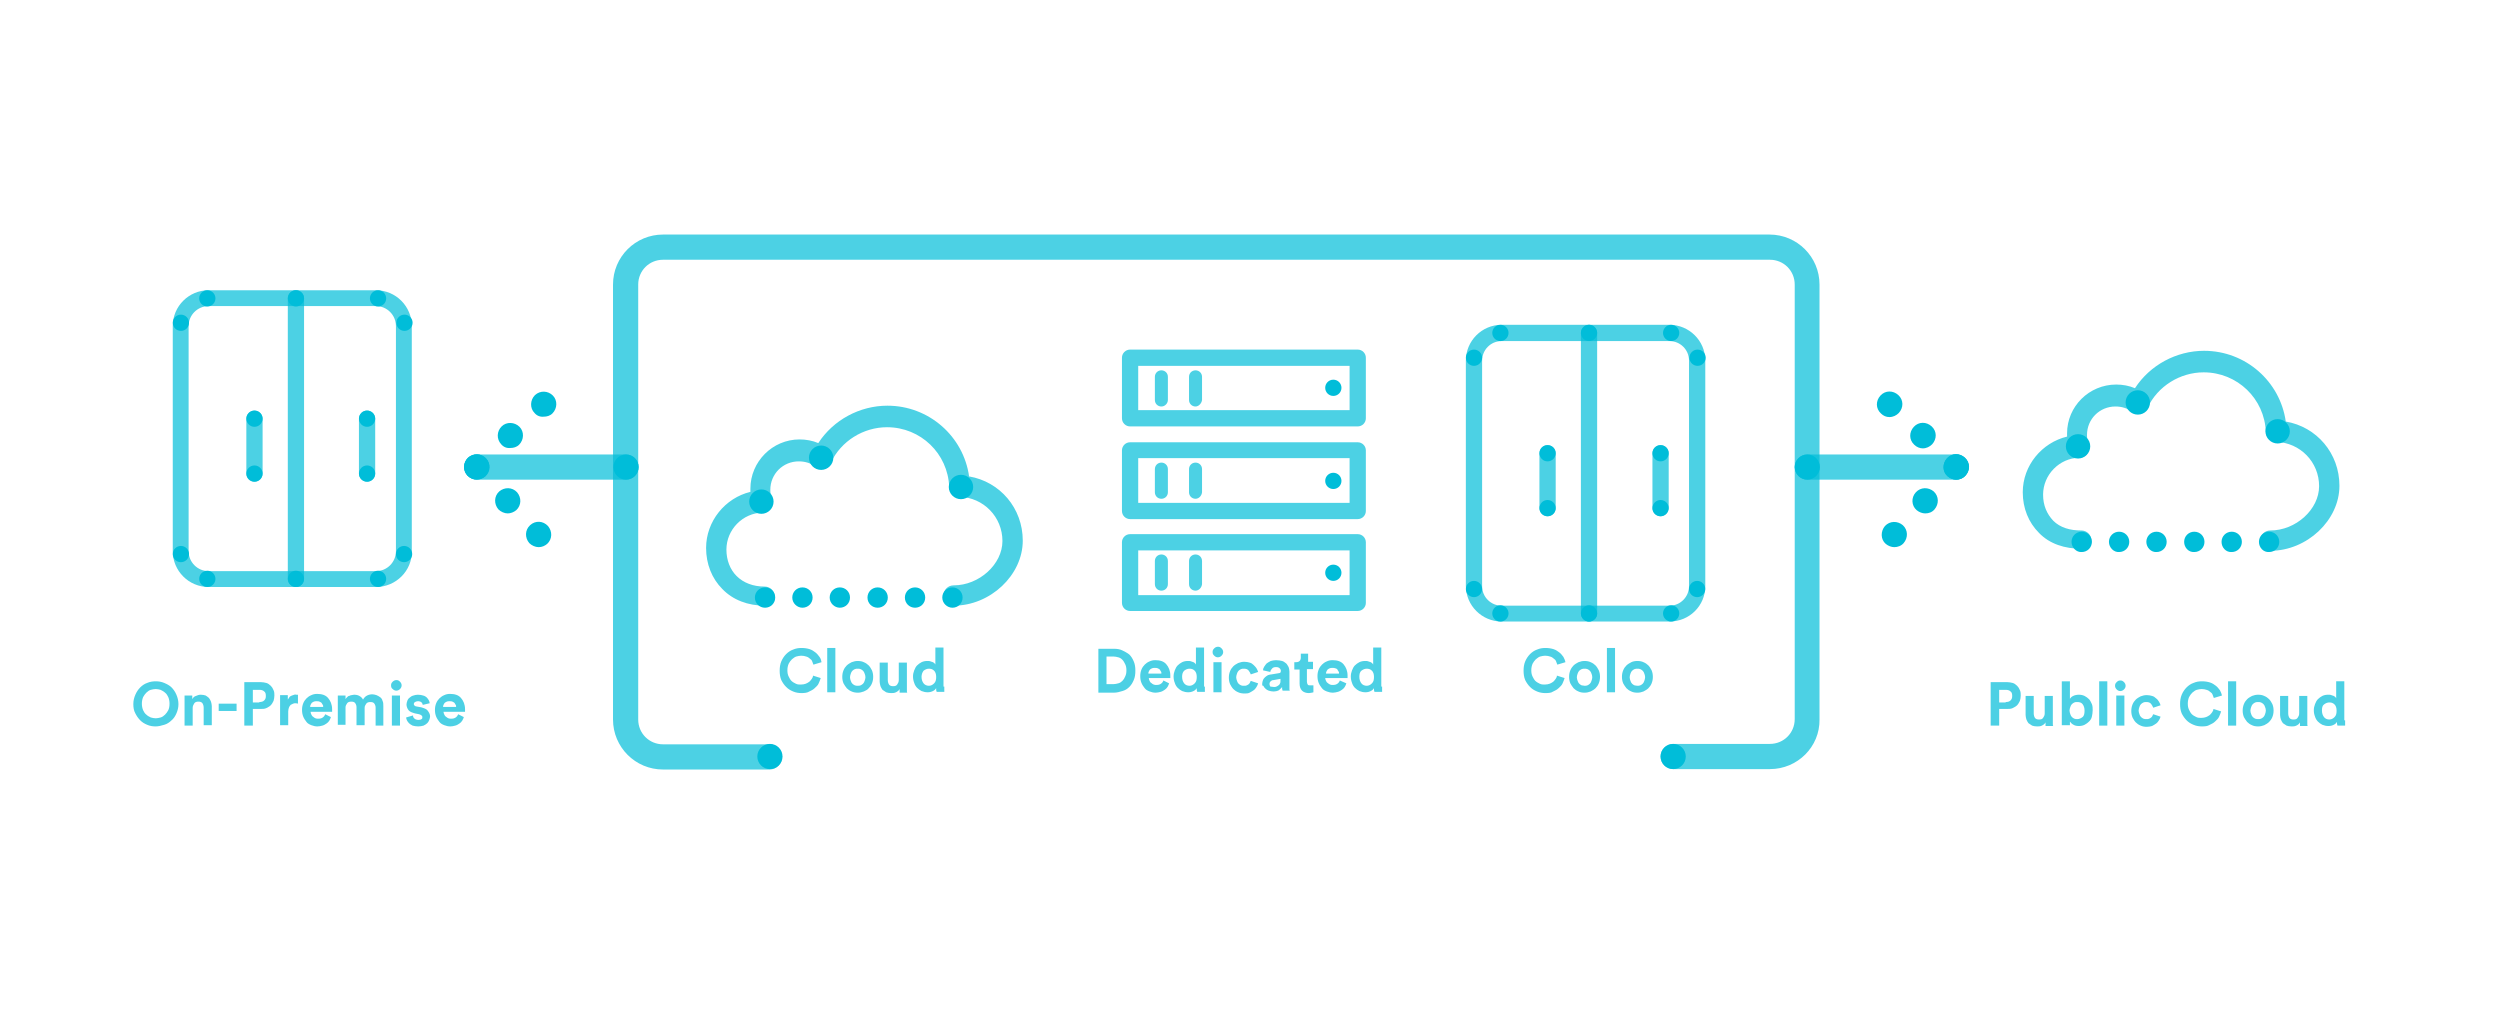 <?xml version="1.0" encoding="utf-8"?>
<!-- Generator: Adobe Illustrator 19.1.0, SVG Export Plug-In . SVG Version: 6.00 Build 0)  -->
<svg version="1.1" id="Layer_1" xmlns="http://www.w3.org/2000/svg" xmlns:xlink="http://www.w3.org/1999/xlink" x="0px" y="0px"
	 viewBox="0 0 615 250" style="enable-background:new 0 0 615 250;" xml:space="preserve">
<style type="text/css">
	.st0{opacity:0.7;}
	.st1{fill:#00BDD9;}
	.st2{opacity:0.7;fill:#00BDD9;}
</style>
<g>
	<g>
		<g>
			<g class="st0">
				<path class="st1" d="M188.2,149c-4.2,0-7.9-1.4-10.5-4.1c-2.6-2.6-4-6.2-4-10.1c0-6.6,4.7-12.3,10.9-13.8c0-0.3,0-0.6,0-0.8
					c0-6.6,5.4-12.1,12.1-12.1c1.6,0,3.2,0.3,4.6,0.9c3.7-5.7,10.2-9.2,17-9.2c10.2,0,18.7,7.5,20.1,17.4
					c7.6,1.3,13.2,7.8,13.2,15.8c0,8.5-8,16-17,16c-1.4,0-2.5-1.1-2.5-2.5s1.1-2.5,2.5-2.5c6.3,0,12-5.2,12-10.9
					c0-5.9-4.6-10.7-10.6-10.9c-1.3,0-2.4-1.1-2.5-2.4c-0.3-8.2-7-14.7-15.3-14.7c-5.8,0-11.3,3.4-13.8,8.7
					c-0.3,0.7-0.9,1.2-1.7,1.4c-0.7,0.2-1.5,0-2.1-0.4c-1.2-0.9-2.6-1.3-4.1-1.3c-3.9,0-7,3.1-7,7c0,0.8,0.1,1.5,0.4,2.2
					c0.3,0.8,0.1,1.6-0.3,2.3s-1.2,1.1-2,1.1c-4.9,0.1-8.9,4.2-8.9,9.1c0,2.6,0.9,4.9,2.5,6.5c1.7,1.7,4.1,2.6,6.9,2.6c0,0,0,0,0,0
					c1.4,0,2.5,1.1,2.5,2.5C190.8,147.9,189.7,149,188.2,149C188.2,149,188.2,149,188.2,149z"/>
			</g>
			<g>
				<circle class="st1" cx="202" cy="112.6" r="3"/>
			</g>
			<g>
				<circle class="st1" cx="187.3" cy="123.4" r="3"/>
			</g>
			<g>
				<circle class="st1" cx="236.4" cy="119.8" r="3"/>
			</g>
			<g>
				<path class="st1" d="M231.8,147c0-1.4,1.1-2.5,2.5-2.5l0,0c1.4,0,2.5,1.1,2.5,2.5l0,0c0,1.4-1.1,2.5-2.5,2.5l0,0
					C233,149.5,231.8,148.4,231.8,147z M222.6,147c0-1.4,1.1-2.5,2.5-2.5l0,0c1.4,0,2.5,1.1,2.5,2.5l0,0c0,1.4-1.1,2.5-2.5,2.5l0,0
					C223.7,149.5,222.6,148.4,222.6,147z M213.4,147c0-1.4,1.1-2.5,2.5-2.5l0,0c1.4,0,2.5,1.1,2.5,2.5l0,0c0,1.4-1.1,2.5-2.5,2.5
					l0,0C214.5,149.5,213.4,148.4,213.4,147z M204.1,147c0-1.4,1.1-2.5,2.5-2.5l0,0c1.4,0,2.5,1.1,2.5,2.5l0,0
					c0,1.4-1.1,2.5-2.5,2.5l0,0C205.3,149.5,204.1,148.4,204.1,147z M194.9,147c0-1.4,1.1-2.5,2.5-2.5l0,0c1.4,0,2.5,1.1,2.5,2.5
					l0,0c0,1.4-1.1,2.5-2.5,2.5l0,0C196.1,149.5,194.9,148.4,194.9,147z M185.7,147c0-1.4,1.1-2.5,2.5-2.5l0,0
					c1.4,0,2.5,1.1,2.5,2.5l0,0c0,1.4-1.1,2.5-2.5,2.5l0,0C186.8,149.5,185.7,148.4,185.7,147z"/>
			</g>
		</g>
	</g>
	<g>
		<g>
			<g class="st0">
				<path class="st1" d="M512.1,135c-4.2,0-7.9-1.2-10.5-3.9c-2.6-2.6-4-6.1-4-10c0-6.6,4.7-12.2,10.9-13.7c0-0.3,0-0.5,0-0.8
					c0-6.6,5.4-12,12.1-12c1.6,0,3.2,0.3,4.6,0.9c3.7-5.7,10.2-9.2,17-9.2c10.2,0,18.7,7.5,20.1,17.4c7.6,1.3,13.2,7.8,13.2,15.8
					c0,8.5-8,16-17,16c-1.4,0-2.5-1.1-2.5-2.5s1.1-2.5,2.5-2.5c6.3,0,12-5.2,12-10.9c0-5.9-4.6-10.7-10.6-10.9
					c-1.3,0-2.4-1.1-2.5-2.4c-0.3-8.2-7-14.7-15.3-14.7c-5.8,0-11.3,3.4-13.8,8.7c-0.3,0.7-0.9,1.2-1.7,1.4c-0.7,0.2-1.5,0-2.1-0.4
					c-1.2-0.9-2.6-1.3-4.1-1.3c-3.9,0-7,3.1-7,7c0,0.8,0.1,1.5,0.4,2.2c0.3,0.8,0.1,1.6-0.3,2.3s-1.2,1.1-2,1.1
					c-4.9,0.1-8.9,4.2-8.9,9.1c0,2.6,0.9,4.7,2.5,6.4c1.7,1.7,4.1,2.4,6.9,2.4c0,0,0,0,0,0c1.4,0,2.5,1.1,2.5,2.5
					C514.7,133.9,513.6,135,512.1,135C512.1,135,512.1,135,512.1,135z"/>
			</g>
			<g>
				<circle class="st1" cx="525.9" cy="99" r="3"/>
			</g>
			<g>
				<circle class="st1" cx="511.2" cy="109.8" r="3"/>
			</g>
			<g>
				<circle class="st1" cx="560.3" cy="106.1" r="3"/>
			</g>
			<g>
				<path class="st1" d="M555.7,133.3c0-1.4,1.1-2.5,2.5-2.5l0,0c1.4,0,2.5,1.1,2.5,2.5l0,0c0,1.4-1.1,2.5-2.5,2.5l0,0
					C556.8,135.9,555.7,134.7,555.7,133.3z M546.5,133.3c0-1.4,1.1-2.5,2.5-2.5l0,0c1.4,0,2.5,1.1,2.5,2.5l0,0
					c0,1.4-1.1,2.5-2.5,2.5l0,0C547.6,135.9,546.5,134.7,546.5,133.3z M537.3,133.3c0-1.4,1.1-2.5,2.5-2.5l0,0
					c1.4,0,2.5,1.1,2.5,2.5l0,0c0,1.4-1.1,2.5-2.5,2.5l0,0C538.4,135.9,537.3,134.7,537.3,133.3z M528,133.3c0-1.4,1.1-2.5,2.5-2.5
					l0,0c1.4,0,2.5,1.1,2.5,2.5l0,0c0,1.4-1.1,2.5-2.5,2.5l0,0C529.2,135.9,528,134.7,528,133.3z M518.8,133.3
					c0-1.4,1.1-2.5,2.5-2.5l0,0c1.4,0,2.5,1.1,2.5,2.5l0,0c0,1.4-1.1,2.5-2.5,2.5l0,0C520,135.9,518.8,134.7,518.8,133.3z
					 M509.6,133.3c0-1.4,1.1-2.5,2.5-2.5l0,0c1.4,0,2.5,1.1,2.5,2.5l0,0c0,1.4-1.1,2.5-2.5,2.5l0,0
					C510.8,135.9,509.6,134.7,509.6,133.3z"/>
			</g>
		</g>
	</g>
	<g class="st0">
		<path class="st1" d="M154,118h-36.7c-1.7,0-3.1-1.4-3.1-3.1s1.4-3.1,3.1-3.1H154c1.7,0,3.1,1.4,3.1,3.1S155.7,118,154,118z"/>
	</g>
	<g class="st0">
		<path class="st1" d="M435.4,189.2h-23.8c-1.7,0-3.1-1.4-3.1-3.1s1.4-3.1,3.1-3.1h23.8c3.4,0,6.1-2.7,6.1-6.1V70
			c0-3.4-2.7-6.1-6.1-6.1H163.1c-3.4,0-6.1,2.7-6.1,6.1v107c0,3.4,2.7,6.1,6.1,6.1h26.2c1.7,0,3.1,1.4,3.1,3.1s-1.4,3.1-3.1,3.1
			h-26.2c-6.8,0-12.3-5.5-12.3-12.3V70c0-6.8,5.5-12.3,12.3-12.3h272.2c6.8,0,12.3,5.5,12.3,12.3v107
			C447.7,183.7,442.2,189.2,435.4,189.2z"/>
	</g>
	<g>
		<path class="st2" d="M32.8,173.2c0-0.9,0.2-1.6,0.5-2.3c0.3-0.7,0.7-1.3,1.2-1.8c0.5-0.5,1.1-0.9,1.7-1.1c0.7-0.3,1.4-0.4,2.1-0.4
			s1.4,0.1,2.1,0.4c0.7,0.3,1.3,0.6,1.8,1.1c0.5,0.5,0.9,1.1,1.2,1.8c0.3,0.7,0.5,1.5,0.5,2.3c0,0.9-0.2,1.6-0.5,2.3
			c-0.3,0.7-0.7,1.3-1.2,1.7c-0.5,0.5-1.1,0.9-1.8,1.1s-1.4,0.4-2.1,0.4s-1.4-0.1-2.1-0.4c-0.7-0.3-1.2-0.6-1.7-1.1
			c-0.5-0.5-0.9-1.1-1.2-1.7C32.9,174.8,32.8,174,32.8,173.2z M34.9,173.1c0,0.6,0.1,1.1,0.3,1.6c0.2,0.4,0.4,0.8,0.8,1.1
			c0.3,0.3,0.7,0.5,1.1,0.7c0.4,0.1,0.8,0.2,1.2,0.2c0.4,0,0.8-0.1,1.2-0.2c0.4-0.1,0.8-0.4,1.1-0.7c0.3-0.3,0.6-0.7,0.8-1.1
			c0.2-0.4,0.3-1,0.3-1.6s-0.1-1.1-0.3-1.6c-0.2-0.4-0.4-0.8-0.8-1.1c-0.3-0.3-0.7-0.5-1.1-0.7c-0.4-0.1-0.8-0.2-1.2-0.2
			c-0.4,0-0.8,0.1-1.2,0.2c-0.4,0.1-0.8,0.4-1.1,0.7c-0.3,0.3-0.6,0.7-0.8,1.1C35,172,34.9,172.5,34.9,173.1z"/>
		<path class="st2" d="M47.4,178.5h-2v-7.4h1.9v0.9c0.2-0.4,0.5-0.7,0.9-0.8c0.4-0.2,0.8-0.3,1.2-0.3c0.5,0,0.9,0.1,1.2,0.2
			c0.3,0.2,0.6,0.4,0.8,0.6c0.2,0.3,0.4,0.6,0.5,0.9c0.1,0.4,0.2,0.7,0.2,1.1v4.7h-2v-4.3c0-0.4-0.1-0.8-0.3-1.1
			c-0.2-0.3-0.6-0.4-1-0.4c-0.4,0-0.8,0.1-1,0.4c-0.2,0.3-0.4,0.7-0.4,1.1V178.5z"/>
		<path class="st2" d="M53.8,174.9v-1.8h4.4v1.8H53.8z"/>
		<path class="st2" d="M62.2,174.5v4h-2.1v-10.7h4c0.5,0,1,0.1,1.4,0.2s0.8,0.4,1.1,0.7c0.3,0.3,0.5,0.6,0.7,1.1
			c0.2,0.4,0.2,0.9,0.2,1.3c0,0.5-0.1,0.9-0.2,1.3c-0.2,0.4-0.4,0.8-0.7,1.1c-0.3,0.3-0.7,0.5-1.1,0.7c-0.4,0.2-0.9,0.2-1.4,0.2
			H62.2z M63.8,172.7c0.5,0,0.9-0.1,1.2-0.4s0.4-0.6,0.4-1.1c0-0.5-0.1-0.9-0.4-1.1c-0.3-0.3-0.7-0.4-1.2-0.4h-1.6v3.1H63.8z"/>
		<path class="st2" d="M73.4,173.1c-0.2,0-0.4-0.1-0.6-0.1c-0.3,0-0.5,0-0.7,0.1c-0.2,0.1-0.4,0.2-0.6,0.3c-0.2,0.2-0.3,0.4-0.4,0.6
			c-0.1,0.3-0.2,0.6-0.2,1v3.4h-2v-7.4h1.9v1.1c0.1-0.2,0.3-0.4,0.4-0.6s0.4-0.3,0.6-0.4c0.2-0.1,0.4-0.1,0.6-0.2s0.4,0,0.5,0
			c0.1,0,0.2,0,0.2,0c0.1,0,0.2,0,0.2,0V173.1z"/>
		<path class="st2" d="M81.4,176.4c-0.1,0.3-0.2,0.6-0.4,0.9c-0.2,0.3-0.4,0.5-0.7,0.7s-0.6,0.4-1,0.5c-0.4,0.1-0.8,0.2-1.2,0.2
			c-0.5,0-1-0.1-1.5-0.3c-0.5-0.2-0.9-0.4-1.2-0.8s-0.6-0.8-0.8-1.3c-0.2-0.5-0.3-1-0.3-1.7c0-0.6,0.1-1.1,0.3-1.6
			c0.2-0.5,0.5-0.9,0.8-1.2c0.3-0.3,0.7-0.6,1.2-0.8c0.4-0.2,0.9-0.3,1.4-0.3c1.2,0,2.1,0.3,2.7,1c0.6,0.7,1,1.6,1,2.8
			c0,0.1,0,0.3,0,0.4c0,0.1,0,0.2,0,0.2h-5.3c0,0.2,0.1,0.5,0.2,0.7c0.1,0.2,0.2,0.4,0.4,0.5c0.2,0.2,0.4,0.3,0.6,0.4
			c0.2,0.1,0.5,0.1,0.7,0.1c0.5,0,0.8-0.1,1.1-0.3s0.5-0.5,0.6-0.8L81.4,176.4z M79.5,173.9c0-0.2,0-0.4-0.1-0.5
			c-0.1-0.2-0.2-0.3-0.3-0.5c-0.1-0.1-0.3-0.2-0.5-0.3c-0.2-0.1-0.4-0.1-0.7-0.1c-0.3,0-0.5,0-0.7,0.1c-0.2,0.1-0.4,0.2-0.5,0.3
			c-0.1,0.1-0.2,0.3-0.3,0.5c-0.1,0.2-0.1,0.3-0.1,0.5H79.5z"/>
		<path class="st2" d="M83.1,178.5v-7.4H85v0.9c0.1-0.2,0.2-0.3,0.4-0.5s0.3-0.3,0.5-0.3c0.2-0.1,0.4-0.2,0.6-0.2
			c0.2,0,0.4-0.1,0.6-0.1c0.5,0,1,0.1,1.3,0.3c0.4,0.2,0.7,0.5,0.9,0.9c0.3-0.5,0.6-0.8,1-1c0.4-0.2,0.8-0.3,1.3-0.3
			c0.3,0,0.7,0.1,1,0.2c0.3,0.1,0.6,0.3,0.9,0.5s0.5,0.5,0.6,0.9c0.2,0.4,0.2,0.8,0.2,1.3v4.8h-1.9v-4.4c0-0.4-0.1-0.7-0.3-1
			c-0.2-0.3-0.5-0.4-1-0.4c-0.4,0-0.8,0.1-1,0.4c-0.2,0.3-0.4,0.6-0.4,1v4.3h-2v-4.4c0-0.4-0.1-0.7-0.3-1c-0.2-0.3-0.5-0.4-1-0.4
			c-0.4,0-0.8,0.1-1,0.4c-0.2,0.3-0.4,0.6-0.4,1v4.3H83.1z"/>
		<path class="st2" d="M96.2,168.6c0-0.4,0.1-0.6,0.4-0.9c0.2-0.2,0.5-0.4,0.9-0.4c0.4,0,0.6,0.1,0.9,0.4c0.2,0.2,0.4,0.5,0.4,0.9
			c0,0.3-0.1,0.6-0.4,0.9c-0.2,0.2-0.5,0.4-0.9,0.4c-0.3,0-0.6-0.1-0.9-0.4C96.3,169.3,96.2,169,96.2,168.6z M96.4,178.5v-7.4h2v7.4
			H96.4z"/>
		<path class="st2" d="M101.6,176c0,0.3,0.1,0.6,0.4,0.8c0.2,0.2,0.6,0.3,1,0.3c0.3,0,0.6-0.1,0.7-0.2c0.2-0.1,0.2-0.3,0.2-0.5
			c0-0.2-0.1-0.3-0.2-0.4s-0.3-0.2-0.6-0.3l-1-0.2c-0.7-0.2-1.3-0.4-1.6-0.8s-0.5-0.9-0.5-1.4c0-0.3,0.1-0.6,0.2-0.9
			c0.1-0.3,0.3-0.6,0.6-0.8c0.2-0.2,0.5-0.4,0.9-0.5c0.3-0.1,0.7-0.2,1.1-0.2c0.5,0,1,0.1,1.3,0.2c0.4,0.1,0.7,0.3,0.9,0.5
			c0.2,0.2,0.4,0.5,0.5,0.7s0.2,0.5,0.2,0.7l-1.7,0.4c0-0.1-0.1-0.2-0.1-0.3c0-0.1-0.1-0.2-0.2-0.3c-0.1-0.1-0.2-0.2-0.4-0.2
			c-0.1-0.1-0.3-0.1-0.5-0.1c-0.3,0-0.5,0.1-0.7,0.2c-0.2,0.1-0.3,0.3-0.3,0.5c0,0.2,0.1,0.3,0.2,0.4c0.1,0.1,0.3,0.2,0.5,0.2
			l1.1,0.2c0.7,0.2,1.3,0.4,1.6,0.8s0.6,0.9,0.6,1.4c0,0.3-0.1,0.6-0.2,0.9c-0.1,0.3-0.3,0.6-0.5,0.8c-0.2,0.2-0.5,0.4-0.9,0.6
			c-0.4,0.1-0.8,0.2-1.3,0.2c-0.6,0-1-0.1-1.4-0.2c-0.4-0.2-0.7-0.4-0.9-0.6c-0.2-0.2-0.4-0.5-0.5-0.7c-0.1-0.3-0.2-0.5-0.2-0.7
			L101.6,176z"/>
		<path class="st2" d="M114.1,176.4c-0.1,0.3-0.2,0.6-0.4,0.9c-0.2,0.3-0.4,0.5-0.7,0.7s-0.6,0.4-1,0.5c-0.4,0.1-0.8,0.2-1.2,0.2
			c-0.5,0-1-0.1-1.5-0.3c-0.5-0.2-0.9-0.4-1.2-0.8s-0.6-0.8-0.8-1.3c-0.2-0.5-0.3-1-0.3-1.7c0-0.6,0.1-1.1,0.3-1.6
			c0.2-0.5,0.5-0.9,0.8-1.2c0.3-0.3,0.7-0.6,1.2-0.8c0.4-0.2,0.9-0.3,1.4-0.3c1.2,0,2.1,0.3,2.7,1c0.6,0.7,1,1.6,1,2.8
			c0,0.1,0,0.3,0,0.4c0,0.1,0,0.2,0,0.2h-5.3c0,0.2,0.1,0.5,0.2,0.7c0.1,0.2,0.2,0.4,0.4,0.5c0.2,0.2,0.4,0.3,0.6,0.4
			c0.2,0.1,0.5,0.1,0.7,0.1c0.5,0,0.8-0.1,1.1-0.3s0.5-0.5,0.6-0.8L114.1,176.4z M112.2,173.9c0-0.2,0-0.4-0.1-0.5
			c-0.1-0.2-0.2-0.3-0.3-0.5c-0.1-0.1-0.3-0.2-0.5-0.3c-0.2-0.1-0.4-0.1-0.7-0.1c-0.3,0-0.5,0-0.7,0.1c-0.2,0.1-0.4,0.2-0.5,0.3
			c-0.1,0.1-0.2,0.3-0.3,0.5c-0.1,0.2-0.1,0.3-0.1,0.5H112.2z"/>
	</g>
	<g>
		<path class="st2" d="M380.2,170.5c-0.7,0-1.4-0.1-2.1-0.4c-0.7-0.3-1.2-0.6-1.7-1.1c-0.5-0.5-0.9-1.1-1.2-1.7
			c-0.3-0.7-0.4-1.5-0.4-2.3s0.1-1.6,0.4-2.3c0.3-0.7,0.7-1.3,1.2-1.8c0.5-0.5,1.1-0.9,1.7-1.1c0.7-0.3,1.3-0.4,2.1-0.4
			c0.7,0,1.4,0.1,2,0.3c0.6,0.2,1,0.5,1.4,0.8c0.4,0.3,0.7,0.7,1,1.1c0.2,0.4,0.4,0.8,0.5,1.3l-2,0.6c-0.1-0.3-0.2-0.5-0.3-0.8
			c-0.1-0.3-0.3-0.5-0.6-0.7c-0.2-0.2-0.5-0.4-0.9-0.5c-0.3-0.1-0.7-0.2-1.2-0.2c-0.4,0-0.8,0.1-1.2,0.2s-0.7,0.4-1.1,0.7
			c-0.3,0.3-0.6,0.7-0.8,1.1c-0.2,0.5-0.3,1-0.3,1.6c0,0.6,0.1,1.1,0.3,1.5c0.2,0.4,0.4,0.8,0.7,1.1c0.3,0.3,0.7,0.5,1.1,0.7
			c0.4,0.2,0.8,0.2,1.2,0.2c0.5,0,0.9-0.1,1.2-0.2c0.3-0.1,0.6-0.3,0.9-0.5c0.2-0.2,0.4-0.4,0.6-0.7s0.3-0.5,0.3-0.8l1.9,0.6
			c-0.1,0.4-0.3,0.8-0.5,1.3s-0.6,0.8-1,1.2c-0.4,0.4-0.9,0.6-1.5,0.9C381.7,170.4,381,170.5,380.2,170.5z"/>
		<path class="st2" d="M389.8,162.6c0.6,0,1.1,0.1,1.5,0.3c0.5,0.2,0.9,0.5,1.2,0.8c0.3,0.3,0.6,0.8,0.8,1.2c0.2,0.5,0.3,1,0.3,1.6
			s-0.1,1.1-0.3,1.6c-0.2,0.5-0.5,0.9-0.8,1.2s-0.8,0.6-1.2,0.8c-0.5,0.2-1,0.3-1.5,0.3c-0.6,0-1.1-0.1-1.5-0.3
			c-0.5-0.2-0.9-0.5-1.2-0.8c-0.3-0.4-0.6-0.8-0.8-1.2c-0.2-0.5-0.3-1-0.3-1.6s0.1-1.1,0.3-1.6c0.2-0.5,0.5-0.9,0.8-1.2
			c0.3-0.3,0.8-0.6,1.2-0.8C388.8,162.7,389.3,162.6,389.8,162.6z M389.8,168.7c0.2,0,0.5,0,0.7-0.1c0.2-0.1,0.4-0.2,0.6-0.4
			c0.2-0.2,0.3-0.4,0.4-0.7c0.1-0.3,0.2-0.6,0.2-0.9s-0.1-0.7-0.2-0.9c-0.1-0.3-0.2-0.5-0.4-0.7c-0.2-0.2-0.4-0.3-0.6-0.4
			c-0.2-0.1-0.5-0.1-0.7-0.1c-0.2,0-0.5,0-0.7,0.1c-0.2,0.1-0.4,0.2-0.6,0.4s-0.3,0.4-0.4,0.7c-0.1,0.3-0.2,0.6-0.2,0.9
			s0.1,0.7,0.2,0.9c0.1,0.3,0.2,0.5,0.4,0.7s0.4,0.3,0.6,0.4C389.4,168.6,389.6,168.7,389.8,168.7z"/>
		<path class="st2" d="M395.3,170.3v-10.9h2v10.9H395.3z"/>
		<path class="st2" d="M402.8,162.6c0.6,0,1.1,0.1,1.5,0.3c0.5,0.2,0.9,0.5,1.2,0.8c0.3,0.3,0.6,0.8,0.8,1.2c0.2,0.5,0.3,1,0.3,1.6
			s-0.1,1.1-0.3,1.6c-0.2,0.5-0.5,0.9-0.8,1.2s-0.8,0.6-1.2,0.8c-0.5,0.2-1,0.3-1.5,0.3c-0.6,0-1.1-0.1-1.5-0.3
			c-0.5-0.2-0.9-0.5-1.2-0.8c-0.3-0.4-0.6-0.8-0.8-1.2c-0.2-0.5-0.3-1-0.3-1.6s0.1-1.1,0.3-1.6c0.2-0.5,0.5-0.9,0.8-1.2
			c0.3-0.3,0.8-0.6,1.2-0.8C401.7,162.7,402.2,162.6,402.8,162.6z M402.8,168.7c0.2,0,0.5,0,0.7-0.1c0.2-0.1,0.4-0.2,0.6-0.4
			c0.2-0.2,0.3-0.4,0.4-0.7c0.1-0.3,0.2-0.6,0.2-0.9s-0.1-0.7-0.2-0.9c-0.1-0.3-0.2-0.5-0.4-0.7c-0.2-0.2-0.4-0.3-0.6-0.4
			c-0.2-0.1-0.5-0.1-0.7-0.1c-0.2,0-0.5,0-0.7,0.1c-0.2,0.1-0.4,0.2-0.6,0.4s-0.3,0.4-0.4,0.7c-0.1,0.3-0.2,0.6-0.2,0.9
			s0.1,0.7,0.2,0.9c0.1,0.3,0.2,0.5,0.4,0.7s0.4,0.3,0.6,0.4C402.3,168.6,402.5,168.7,402.8,168.7z"/>
	</g>
	<g>
		<path class="st2" d="M270.2,170.3v-10.7h3.8c0.8,0,1.5,0.1,2.1,0.4s1.2,0.6,1.7,1c0.5,0.5,0.8,1,1.1,1.7s0.4,1.4,0.4,2.3
			s-0.1,1.6-0.4,2.3s-0.6,1.2-1.1,1.7c-0.5,0.5-1,0.8-1.7,1s-1.3,0.4-2.1,0.4H270.2z M273.9,168.3c0.4,0,0.8-0.1,1.2-0.2
			c0.4-0.1,0.7-0.3,1-0.6c0.3-0.3,0.5-0.6,0.7-1.1c0.2-0.4,0.3-0.9,0.3-1.5c0-0.6-0.1-1.1-0.3-1.5c-0.2-0.4-0.4-0.8-0.7-1.1
			s-0.6-0.5-1-0.6c-0.4-0.1-0.8-0.2-1.2-0.2h-1.7v6.8H273.9z"/>
		<path class="st2" d="M287.6,168.1c-0.1,0.3-0.2,0.6-0.4,0.9c-0.2,0.3-0.4,0.5-0.7,0.7s-0.6,0.4-1,0.5c-0.4,0.1-0.8,0.2-1.2,0.2
			c-0.5,0-1-0.1-1.5-0.3c-0.5-0.2-0.9-0.4-1.2-0.8s-0.6-0.8-0.8-1.3c-0.2-0.5-0.3-1-0.3-1.7c0-0.6,0.1-1.1,0.3-1.6
			c0.2-0.5,0.5-0.9,0.8-1.2c0.3-0.3,0.7-0.6,1.2-0.8c0.4-0.2,0.9-0.3,1.4-0.3c1.2,0,2.1,0.3,2.7,1c0.6,0.7,1,1.6,1,2.8
			c0,0.1,0,0.3,0,0.4c0,0.1,0,0.2,0,0.2h-5.3c0,0.2,0.1,0.5,0.2,0.7c0.1,0.2,0.2,0.4,0.4,0.5c0.2,0.2,0.4,0.3,0.6,0.4
			c0.2,0.1,0.5,0.1,0.7,0.1c0.5,0,0.8-0.1,1.1-0.3s0.5-0.5,0.6-0.8L287.6,168.1z M285.7,165.7c0-0.2,0-0.4-0.1-0.5
			c-0.1-0.2-0.2-0.3-0.3-0.5c-0.1-0.1-0.3-0.2-0.5-0.3c-0.2-0.1-0.4-0.1-0.7-0.1c-0.3,0-0.5,0-0.7,0.1c-0.2,0.1-0.4,0.2-0.5,0.3
			c-0.1,0.1-0.2,0.3-0.3,0.5c-0.1,0.2-0.1,0.3-0.1,0.5H285.7z"/>
		<path class="st2" d="M296.4,168.9c0,0.3,0,0.5,0,0.7c0,0.2,0,0.4,0,0.6h-1.9c0-0.1,0-0.2-0.1-0.4c0-0.2,0-0.3,0-0.5
			c-0.2,0.3-0.4,0.5-0.8,0.7c-0.4,0.2-0.8,0.3-1.3,0.3c-0.5,0-1-0.1-1.5-0.3c-0.4-0.2-0.8-0.5-1.1-0.8s-0.6-0.8-0.7-1.2
			c-0.2-0.5-0.3-1-0.3-1.6c0-0.5,0.1-1,0.3-1.5c0.2-0.5,0.4-0.9,0.7-1.2c0.3-0.3,0.7-0.6,1.1-0.8c0.4-0.2,0.9-0.3,1.4-0.3
			c0.3,0,0.6,0,0.8,0.1c0.2,0.1,0.4,0.1,0.6,0.2s0.3,0.2,0.4,0.3s0.2,0.2,0.2,0.3v-4.2h2V168.9z M290.8,166.5c0,0.7,0.2,1.2,0.5,1.6
			c0.3,0.4,0.8,0.6,1.3,0.6c0.5,0,0.9-0.2,1.3-0.6c0.4-0.4,0.5-0.9,0.5-1.6c0-0.7-0.2-1.2-0.5-1.5c-0.4-0.4-0.8-0.5-1.3-0.5
			s-0.9,0.2-1.3,0.5C290.9,165.4,290.8,165.9,290.8,166.5z"/>
		<path class="st2" d="M298.3,160.4c0-0.4,0.1-0.6,0.4-0.9c0.2-0.2,0.5-0.4,0.9-0.4c0.4,0,0.6,0.1,0.9,0.4c0.2,0.2,0.4,0.5,0.4,0.9
			c0,0.3-0.1,0.6-0.4,0.9c-0.2,0.2-0.5,0.4-0.9,0.4c-0.3,0-0.6-0.1-0.9-0.4C298.4,161,298.3,160.8,298.3,160.4z M298.5,170.3v-7.4h2
			v7.4H298.5z"/>
		<path class="st2" d="M306,164.5c-0.3,0-0.5,0-0.7,0.1s-0.4,0.2-0.6,0.4s-0.3,0.4-0.4,0.7c-0.1,0.3-0.2,0.6-0.2,0.9
			s0.1,0.6,0.2,0.9c0.1,0.3,0.2,0.5,0.4,0.7s0.4,0.3,0.6,0.4c0.2,0.1,0.5,0.1,0.7,0.1c0.3,0,0.5,0,0.7-0.1s0.4-0.2,0.5-0.3
			c0.1-0.1,0.3-0.3,0.3-0.4c0.1-0.2,0.1-0.3,0.2-0.4l1.8,0.6c-0.1,0.3-0.2,0.6-0.4,0.9s-0.4,0.6-0.7,0.8c-0.3,0.2-0.6,0.4-1,0.6
			s-0.8,0.2-1.3,0.2c-0.5,0-1.1-0.1-1.5-0.3c-0.5-0.2-0.9-0.5-1.2-0.8s-0.6-0.8-0.8-1.2c-0.2-0.5-0.3-1-0.3-1.6s0.1-1.1,0.3-1.6
			c0.2-0.5,0.5-0.9,0.8-1.2c0.3-0.3,0.8-0.6,1.2-0.8c0.5-0.2,1-0.3,1.5-0.3c0.5,0,1,0.1,1.3,0.2c0.4,0.1,0.7,0.3,1,0.6
			s0.5,0.5,0.7,0.8c0.2,0.3,0.3,0.6,0.4,0.9l-1.8,0.6c-0.1-0.3-0.3-0.6-0.5-0.9C306.9,164.6,306.5,164.5,306,164.5z"/>
		<path class="st2" d="M310.5,168.2c0-0.3,0.1-0.6,0.2-0.9c0.1-0.3,0.3-0.5,0.5-0.7c0.2-0.2,0.4-0.3,0.7-0.5
			c0.3-0.1,0.6-0.2,0.9-0.2l1.8-0.3c0.2,0,0.4-0.1,0.4-0.2s0.1-0.2,0.1-0.3c0-0.3-0.1-0.5-0.3-0.7c-0.2-0.2-0.5-0.3-0.9-0.3
			c-0.4,0-0.8,0.1-1,0.4c-0.2,0.2-0.4,0.5-0.4,0.8l-1.8-0.4c0-0.3,0.1-0.6,0.3-0.9c0.2-0.3,0.4-0.6,0.6-0.8c0.3-0.2,0.6-0.4,1-0.6
			c0.4-0.1,0.8-0.2,1.3-0.2c0.6,0,1.1,0.1,1.5,0.2s0.7,0.4,1,0.6c0.3,0.3,0.4,0.6,0.6,0.9c0.1,0.3,0.2,0.7,0.2,1.1v3.6
			c0,0.2,0,0.4,0,0.6c0,0.2,0,0.4,0.1,0.5h-1.8c0-0.1,0-0.2-0.1-0.4c0-0.2,0-0.3,0-0.5c-0.2,0.3-0.5,0.5-0.8,0.8
			c-0.4,0.2-0.8,0.3-1.4,0.3c-0.4,0-0.7-0.1-1.1-0.2c-0.3-0.1-0.6-0.3-0.8-0.5c-0.2-0.2-0.4-0.4-0.5-0.7
			C310.5,168.8,310.5,168.5,310.5,168.2z M313.4,169c0.2,0,0.4,0,0.6-0.1c0.2-0.1,0.4-0.2,0.5-0.3c0.2-0.1,0.3-0.3,0.4-0.5
			c0.1-0.2,0.1-0.5,0.1-0.8v-0.3l-1.7,0.3c-0.3,0-0.5,0.1-0.7,0.3c-0.2,0.1-0.3,0.4-0.3,0.7c0,0.2,0.1,0.4,0.2,0.6
			C312.9,168.9,313.1,169,313.4,169z"/>
		<path class="st2" d="M321.5,162.8h1.5v1.8h-1.5v3.1c0,0.3,0.1,0.5,0.2,0.7s0.4,0.2,0.7,0.2c0.1,0,0.2,0,0.4,0c0.1,0,0.2,0,0.3,0
			v1.7c-0.1,0-0.2,0.1-0.4,0.1s-0.4,0.1-0.7,0.1c-0.7,0-1.3-0.2-1.7-0.6s-0.6-1-0.6-1.7v-3.5h-1.3v-1.8h0.4c0.4,0,0.7-0.1,0.9-0.3
			c0.2-0.2,0.3-0.5,0.3-0.8v-1h1.8V162.8z"/>
		<path class="st2" d="M331.2,168.1c-0.1,0.3-0.2,0.6-0.4,0.9c-0.2,0.3-0.4,0.5-0.7,0.7s-0.6,0.4-1,0.5c-0.4,0.1-0.8,0.2-1.2,0.2
			c-0.5,0-1-0.1-1.5-0.3c-0.5-0.2-0.9-0.4-1.2-0.8s-0.6-0.8-0.8-1.3c-0.2-0.5-0.3-1-0.3-1.7c0-0.6,0.1-1.1,0.3-1.6
			c0.2-0.5,0.5-0.9,0.8-1.2c0.3-0.3,0.7-0.6,1.2-0.8c0.4-0.2,0.9-0.3,1.4-0.3c1.2,0,2.1,0.3,2.7,1c0.6,0.7,1,1.6,1,2.8
			c0,0.1,0,0.3,0,0.4c0,0.1,0,0.2,0,0.2H326c0,0.2,0.1,0.5,0.2,0.7c0.1,0.2,0.2,0.4,0.4,0.5c0.2,0.2,0.4,0.3,0.6,0.4
			c0.2,0.1,0.5,0.1,0.7,0.1c0.5,0,0.8-0.1,1.1-0.3c0.3-0.2,0.5-0.5,0.6-0.8L331.2,168.1z M329.4,165.7c0-0.2,0-0.4-0.1-0.5
			s-0.2-0.3-0.3-0.5s-0.3-0.2-0.5-0.3c-0.2-0.1-0.5-0.1-0.7-0.1c-0.3,0-0.5,0-0.7,0.1c-0.2,0.1-0.4,0.2-0.5,0.3
			c-0.1,0.1-0.2,0.3-0.3,0.5s-0.1,0.3-0.1,0.5H329.4z"/>
		<path class="st2" d="M340,168.9c0,0.3,0,0.5,0,0.7c0,0.2,0,0.4,0,0.6h-1.9c0-0.1,0-0.2-0.1-0.4c0-0.2,0-0.3,0-0.5
			c-0.2,0.3-0.4,0.5-0.8,0.7c-0.4,0.2-0.8,0.3-1.3,0.3c-0.5,0-1-0.1-1.5-0.3c-0.4-0.2-0.8-0.5-1.1-0.8s-0.6-0.8-0.7-1.2
			c-0.2-0.5-0.3-1-0.3-1.6c0-0.5,0.1-1,0.3-1.5c0.2-0.5,0.4-0.9,0.7-1.2c0.3-0.3,0.7-0.6,1.1-0.8c0.4-0.2,0.9-0.3,1.4-0.3
			c0.3,0,0.6,0,0.8,0.1c0.2,0.1,0.4,0.1,0.6,0.2s0.3,0.2,0.4,0.3s0.2,0.2,0.2,0.3v-4.2h2V168.9z M334.4,166.5c0,0.7,0.2,1.2,0.5,1.6
			c0.3,0.4,0.8,0.6,1.3,0.6c0.5,0,0.9-0.2,1.3-0.6c0.4-0.4,0.5-0.9,0.5-1.6c0-0.7-0.2-1.2-0.5-1.5c-0.4-0.4-0.8-0.5-1.3-0.5
			c-0.5,0-0.9,0.2-1.3,0.5S334.4,165.9,334.4,166.5z"/>
	</g>
	<g>
		<path class="st2" d="M197.2,170.5c-0.7,0-1.4-0.1-2.1-0.4c-0.7-0.3-1.2-0.6-1.7-1.1c-0.5-0.5-0.9-1.1-1.2-1.7
			c-0.3-0.7-0.4-1.5-0.4-2.3s0.1-1.6,0.4-2.3c0.3-0.7,0.7-1.3,1.2-1.8c0.5-0.5,1.1-0.9,1.7-1.1c0.7-0.3,1.3-0.4,2.1-0.4
			c0.7,0,1.4,0.1,2,0.3c0.6,0.2,1,0.5,1.4,0.8c0.4,0.3,0.7,0.7,1,1.1s0.4,0.8,0.5,1.3l-2,0.6c-0.1-0.3-0.2-0.5-0.3-0.8
			c-0.1-0.3-0.3-0.5-0.6-0.7c-0.2-0.2-0.5-0.4-0.9-0.5c-0.3-0.1-0.7-0.2-1.2-0.2c-0.4,0-0.8,0.1-1.2,0.2s-0.7,0.4-1.1,0.7
			c-0.3,0.3-0.6,0.7-0.8,1.1c-0.2,0.5-0.3,1-0.3,1.6c0,0.6,0.1,1.1,0.3,1.5c0.2,0.4,0.4,0.8,0.7,1.1c0.3,0.3,0.7,0.5,1.1,0.7
			c0.4,0.2,0.8,0.2,1.2,0.2c0.5,0,0.9-0.1,1.2-0.2c0.3-0.1,0.6-0.3,0.9-0.5c0.2-0.2,0.4-0.4,0.6-0.7c0.2-0.3,0.3-0.5,0.3-0.8
			l1.9,0.6c-0.1,0.4-0.3,0.8-0.5,1.3s-0.6,0.8-1,1.2s-0.9,0.6-1.5,0.9C198.6,170.4,197.9,170.5,197.2,170.5z"/>
		<path class="st2" d="M203.5,170.3v-10.9h2v10.9H203.5z"/>
		<path class="st2" d="M211,162.6c0.6,0,1.1,0.1,1.5,0.3c0.5,0.2,0.9,0.5,1.2,0.8c0.3,0.3,0.6,0.8,0.8,1.2c0.2,0.5,0.3,1,0.3,1.6
			s-0.1,1.1-0.3,1.6c-0.2,0.5-0.5,0.9-0.8,1.2c-0.3,0.4-0.8,0.6-1.2,0.8c-0.5,0.2-1,0.3-1.5,0.3s-1.1-0.1-1.5-0.3
			c-0.5-0.2-0.9-0.5-1.2-0.8c-0.3-0.4-0.6-0.8-0.8-1.2c-0.2-0.5-0.3-1-0.3-1.6s0.1-1.1,0.3-1.6c0.2-0.5,0.5-0.9,0.8-1.2
			c0.3-0.3,0.8-0.6,1.2-0.8C210,162.7,210.5,162.6,211,162.6z M211,168.7c0.2,0,0.5,0,0.7-0.1s0.4-0.2,0.6-0.4s0.3-0.4,0.4-0.7
			c0.1-0.3,0.2-0.6,0.2-0.9s-0.1-0.7-0.2-0.9c-0.1-0.3-0.2-0.5-0.4-0.7s-0.4-0.3-0.6-0.4c-0.2-0.1-0.5-0.1-0.7-0.1s-0.5,0-0.7,0.1
			c-0.2,0.1-0.4,0.2-0.6,0.4c-0.2,0.2-0.3,0.4-0.4,0.7c-0.1,0.3-0.2,0.6-0.2,0.9s0.1,0.7,0.2,0.9c0.1,0.3,0.2,0.5,0.4,0.7
			c0.2,0.2,0.4,0.3,0.6,0.4S210.8,168.7,211,168.7z"/>
		<path class="st2" d="M221.3,170.3c0-0.1,0-0.2,0-0.3c0-0.2,0-0.3,0-0.5c-0.2,0.4-0.5,0.6-0.9,0.8c-0.4,0.2-0.8,0.2-1.2,0.2
			c-0.5,0-0.9-0.1-1.2-0.2c-0.3-0.2-0.6-0.4-0.9-0.6c-0.2-0.3-0.4-0.6-0.5-0.9c-0.1-0.4-0.2-0.7-0.2-1.1v-4.7h2v4.3
			c0,0.4,0.1,0.8,0.3,1.1s0.6,0.4,1,0.4c0.5,0,0.8-0.1,1-0.4c0.2-0.3,0.4-0.6,0.4-1.1v-4.3h2v6.1c0,0.3,0,0.6,0,0.8
			c0,0.2,0,0.4,0.1,0.5H221.3z"/>
		<path class="st2" d="M232.3,168.9c0,0.3,0,0.5,0,0.7c0,0.2,0,0.4,0,0.6h-1.9c0-0.1,0-0.2-0.1-0.4c0-0.2,0-0.3,0-0.5
			c-0.2,0.3-0.4,0.5-0.8,0.7c-0.4,0.2-0.8,0.3-1.3,0.3c-0.5,0-1-0.1-1.5-0.3c-0.4-0.2-0.8-0.5-1.1-0.8s-0.6-0.8-0.7-1.2
			c-0.2-0.5-0.3-1-0.3-1.6c0-0.5,0.1-1,0.3-1.5c0.2-0.5,0.4-0.9,0.7-1.2c0.3-0.3,0.7-0.6,1.1-0.8c0.4-0.2,0.9-0.3,1.4-0.3
			c0.3,0,0.6,0,0.8,0.1c0.2,0.1,0.4,0.1,0.6,0.2s0.3,0.2,0.4,0.3s0.2,0.2,0.2,0.3v-4.2h2V168.9z M226.7,166.5c0,0.7,0.2,1.2,0.5,1.6
			c0.3,0.4,0.8,0.6,1.3,0.6c0.5,0,0.9-0.2,1.3-0.6c0.4-0.4,0.5-0.9,0.5-1.6c0-0.7-0.2-1.2-0.5-1.5c-0.4-0.4-0.8-0.5-1.3-0.5
			s-0.9,0.2-1.3,0.5C226.9,165.4,226.7,165.9,226.7,166.5z"/>
	</g>
	<g>
		<path class="st2" d="M491.8,174.5v4h-2.1v-10.7h4c0.5,0,1,0.1,1.4,0.2s0.8,0.4,1.1,0.7c0.3,0.3,0.5,0.6,0.7,1.1
			c0.2,0.4,0.2,0.9,0.2,1.3c0,0.5-0.1,0.9-0.2,1.3c-0.2,0.4-0.4,0.8-0.7,1.1c-0.3,0.3-0.7,0.5-1.1,0.7c-0.4,0.2-0.9,0.2-1.4,0.2
			H491.8z M493.4,172.7c0.5,0,0.9-0.1,1.2-0.4c0.3-0.3,0.4-0.6,0.4-1.1c0-0.5-0.1-0.9-0.4-1.1c-0.3-0.3-0.7-0.4-1.2-0.4h-1.6v3.1
			H493.4z"/>
		<path class="st2" d="M503.2,178.5c0-0.1,0-0.2,0-0.3s0-0.3,0-0.5c-0.2,0.4-0.5,0.6-0.9,0.8c-0.4,0.2-0.8,0.2-1.2,0.2
			c-0.5,0-0.9-0.1-1.2-0.2c-0.3-0.2-0.6-0.4-0.9-0.6c-0.2-0.3-0.4-0.6-0.5-0.9c-0.1-0.4-0.2-0.7-0.2-1.1v-4.7h2v4.3
			c0,0.4,0.1,0.8,0.3,1.1c0.2,0.3,0.6,0.4,1,0.4c0.5,0,0.8-0.1,1-0.4s0.4-0.6,0.4-1.1v-4.3h2v6.1c0,0.3,0,0.6,0,0.8
			c0,0.2,0,0.4,0.1,0.5H503.2z"/>
		<path class="st2" d="M507.2,178.5v-10.9h2v4.3c0.2-0.3,0.4-0.5,0.8-0.7s0.9-0.3,1.4-0.3c0.5,0,1,0.1,1.4,0.3
			c0.4,0.2,0.8,0.5,1.1,0.8c0.3,0.3,0.5,0.8,0.7,1.2c0.2,0.5,0.2,1,0.2,1.5c0,0.6-0.1,1.1-0.2,1.6s-0.4,0.9-0.7,1.2
			s-0.7,0.6-1.1,0.8c-0.4,0.2-0.9,0.3-1.4,0.3c-0.5,0-1-0.1-1.3-0.3c-0.4-0.2-0.7-0.5-0.9-0.8v0.9H507.2z M512.8,174.8
			c0-0.7-0.2-1.2-0.5-1.6s-0.8-0.5-1.3-0.5c-0.3,0-0.5,0-0.7,0.1c-0.2,0.1-0.4,0.2-0.6,0.4c-0.2,0.2-0.3,0.4-0.4,0.7
			c-0.1,0.3-0.2,0.6-0.2,0.9c0,0.3,0.1,0.6,0.2,0.9c0.1,0.3,0.2,0.5,0.4,0.7c0.2,0.2,0.4,0.3,0.6,0.4s0.5,0.1,0.7,0.1
			c0.5,0,0.9-0.2,1.3-0.5S512.8,175.5,512.8,174.8z"/>
		<path class="st2" d="M516.4,178.5v-10.9h2v10.9H516.4z"/>
		<path class="st2" d="M520.3,168.7c0-0.4,0.1-0.6,0.4-0.9s0.5-0.4,0.9-0.4c0.4,0,0.6,0.1,0.9,0.4c0.2,0.2,0.4,0.5,0.4,0.9
			c0,0.3-0.1,0.6-0.4,0.9c-0.2,0.2-0.5,0.4-0.9,0.4c-0.3,0-0.6-0.1-0.9-0.4S520.3,169,520.3,168.7z M520.6,178.5v-7.4h2v7.4H520.6z"
			/>
		<path class="st2" d="M528,172.7c-0.3,0-0.5,0-0.7,0.1c-0.2,0.1-0.4,0.2-0.6,0.4s-0.3,0.4-0.4,0.7c-0.1,0.3-0.2,0.6-0.2,0.9
			s0.1,0.6,0.2,0.9c0.1,0.3,0.2,0.5,0.4,0.7s0.4,0.3,0.6,0.4c0.2,0.1,0.5,0.1,0.7,0.1c0.3,0,0.5,0,0.7-0.1c0.2-0.1,0.4-0.2,0.5-0.3
			c0.1-0.1,0.3-0.3,0.3-0.4c0.1-0.2,0.1-0.3,0.2-0.4l1.8,0.6c-0.1,0.3-0.2,0.6-0.4,0.9s-0.4,0.6-0.7,0.8c-0.3,0.2-0.6,0.4-1,0.6
			c-0.4,0.1-0.8,0.2-1.3,0.2c-0.5,0-1.1-0.1-1.5-0.3c-0.5-0.2-0.9-0.5-1.2-0.8s-0.6-0.8-0.8-1.2c-0.2-0.5-0.3-1-0.3-1.6
			s0.1-1.1,0.3-1.6c0.2-0.5,0.5-0.9,0.8-1.2c0.3-0.3,0.8-0.6,1.2-0.8c0.5-0.2,1-0.3,1.5-0.3c0.5,0,1,0.1,1.3,0.2
			c0.4,0.1,0.7,0.3,1,0.6c0.3,0.2,0.5,0.5,0.7,0.8c0.2,0.3,0.3,0.6,0.4,0.9l-1.8,0.6c-0.1-0.3-0.3-0.6-0.5-0.9
			C528.9,172.8,528.5,172.7,528,172.7z"/>
		<path class="st2" d="M541.7,178.7c-0.7,0-1.4-0.1-2.1-0.4c-0.7-0.3-1.2-0.6-1.7-1.1c-0.5-0.5-0.9-1.1-1.2-1.7
			c-0.3-0.7-0.4-1.5-0.4-2.3s0.1-1.6,0.4-2.3c0.3-0.7,0.7-1.3,1.2-1.8c0.5-0.5,1.1-0.9,1.7-1.1c0.7-0.3,1.3-0.4,2.1-0.4
			c0.7,0,1.4,0.1,2,0.3c0.6,0.2,1,0.5,1.4,0.8c0.4,0.3,0.7,0.7,1,1.1c0.2,0.4,0.4,0.8,0.5,1.3l-2,0.6c-0.1-0.3-0.2-0.5-0.3-0.8
			c-0.1-0.3-0.3-0.5-0.6-0.7c-0.2-0.2-0.5-0.4-0.9-0.5c-0.3-0.1-0.7-0.2-1.2-0.2c-0.4,0-0.8,0.1-1.2,0.2s-0.7,0.4-1.1,0.7
			c-0.3,0.3-0.6,0.7-0.8,1.1c-0.2,0.5-0.3,1-0.3,1.6c0,0.6,0.1,1.1,0.3,1.5c0.2,0.4,0.4,0.8,0.7,1.1c0.3,0.3,0.7,0.5,1.1,0.7
			c0.4,0.2,0.8,0.2,1.2,0.2c0.5,0,0.9-0.1,1.2-0.2c0.3-0.1,0.6-0.3,0.9-0.5c0.2-0.2,0.4-0.4,0.6-0.7s0.3-0.5,0.3-0.8l1.9,0.6
			c-0.1,0.4-0.3,0.8-0.5,1.3s-0.6,0.8-1,1.2c-0.4,0.4-0.9,0.6-1.5,0.9C543.1,178.6,542.5,178.7,541.7,178.7z"/>
		<path class="st2" d="M548.1,178.5v-10.9h2v10.9H548.1z"/>
		<path class="st2" d="M555.5,170.9c0.6,0,1.1,0.1,1.5,0.3c0.5,0.2,0.9,0.5,1.2,0.8c0.3,0.3,0.6,0.8,0.8,1.2c0.2,0.5,0.3,1,0.3,1.6
			s-0.1,1.1-0.3,1.6c-0.2,0.5-0.5,0.9-0.8,1.2s-0.8,0.6-1.2,0.8c-0.5,0.2-1,0.3-1.5,0.3c-0.6,0-1.1-0.1-1.5-0.3
			c-0.5-0.2-0.9-0.5-1.2-0.8c-0.3-0.4-0.6-0.8-0.8-1.2c-0.2-0.5-0.3-1-0.3-1.6s0.1-1.1,0.3-1.6c0.2-0.5,0.5-0.9,0.8-1.2
			c0.3-0.3,0.8-0.6,1.2-0.8C554.5,171,555,170.9,555.5,170.9z M555.5,176.9c0.2,0,0.5,0,0.7-0.1c0.2-0.1,0.4-0.2,0.6-0.4
			c0.2-0.2,0.3-0.4,0.4-0.7c0.1-0.3,0.2-0.6,0.2-0.9s-0.1-0.7-0.2-0.9c-0.1-0.3-0.2-0.5-0.4-0.7c-0.2-0.2-0.4-0.3-0.6-0.4
			c-0.2-0.1-0.5-0.1-0.7-0.1c-0.2,0-0.5,0-0.7,0.1c-0.2,0.1-0.4,0.2-0.6,0.4s-0.3,0.4-0.4,0.7c-0.1,0.3-0.2,0.6-0.2,0.9
			s0.1,0.7,0.2,0.9c0.1,0.3,0.2,0.5,0.4,0.7s0.4,0.3,0.6,0.4C555.1,176.9,555.3,176.9,555.5,176.9z"/>
		<path class="st2" d="M565.8,178.5c0-0.1,0-0.2,0-0.3s0-0.3,0-0.5c-0.2,0.4-0.5,0.6-0.9,0.8c-0.4,0.2-0.8,0.2-1.2,0.2
			c-0.5,0-0.9-0.1-1.2-0.2c-0.3-0.2-0.6-0.4-0.9-0.6c-0.2-0.3-0.4-0.6-0.5-0.9c-0.1-0.4-0.2-0.7-0.2-1.1v-4.7h2v4.3
			c0,0.4,0.1,0.8,0.3,1.1c0.2,0.3,0.6,0.4,1,0.4c0.5,0,0.8-0.1,1-0.4s0.4-0.6,0.4-1.1v-4.3h2v6.1c0,0.3,0,0.6,0,0.8
			c0,0.2,0,0.4,0.1,0.5H565.8z"/>
		<path class="st2" d="M576.9,177.2c0,0.3,0,0.5,0,0.7c0,0.2,0,0.4,0,0.6H575c0-0.1,0-0.2-0.1-0.4c0-0.2,0-0.3,0-0.5
			c-0.2,0.3-0.4,0.5-0.8,0.7c-0.4,0.2-0.8,0.3-1.3,0.3c-0.5,0-1-0.1-1.5-0.3c-0.4-0.2-0.8-0.5-1.1-0.8s-0.6-0.8-0.7-1.2
			c-0.2-0.5-0.3-1-0.3-1.6c0-0.5,0.1-1,0.3-1.5c0.2-0.5,0.4-0.9,0.7-1.2c0.3-0.3,0.7-0.6,1.1-0.8c0.4-0.2,0.9-0.3,1.4-0.3
			c0.3,0,0.6,0,0.8,0.1c0.2,0.1,0.4,0.1,0.6,0.2s0.3,0.2,0.4,0.3s0.2,0.2,0.2,0.3v-4.2h2V177.2z M571.2,174.8c0,0.7,0.2,1.2,0.5,1.6
			c0.3,0.4,0.8,0.6,1.3,0.6c0.5,0,0.9-0.2,1.3-0.6c0.4-0.4,0.5-0.9,0.5-1.6c0-0.7-0.2-1.2-0.5-1.5c-0.4-0.4-0.8-0.5-1.3-0.5
			c-0.5,0-0.9,0.2-1.3,0.5S571.2,174.1,571.2,174.8z"/>
	</g>
	<g>
		<circle class="st1" cx="154" cy="114.9" r="3.1"/>
	</g>
	<g>
		<circle class="st1" cx="189.4" cy="186.1" r="3.1"/>
	</g>
	<g>
		<circle class="st1" cx="411.6" cy="186.1" r="3.1"/>
	</g>
	<g class="st0">
		<path class="st1" d="M410.7,152.9h-41.3c-4.8,0-8.8-3.9-8.8-8.8V88.7c0-4.8,3.9-8.8,8.8-8.8h41.3c4.8,0,8.8,3.9,8.8,8.8v55.5
			C419.5,149,415.6,152.9,410.7,152.9z M369.4,83.9c-2.7,0-4.8,2.2-4.8,4.8v55.5c0,2.7,2.2,4.8,4.8,4.8h41.3c2.7,0,4.8-2.2,4.8-4.8
			V88.7c0-2.7-2.2-4.8-4.8-4.8H369.4z"/>
	</g>
	<g class="st0">
		<path class="st1" d="M390.9,152.9c-1.1,0-2-0.9-2-2V81.9c0-1.1,0.9-2,2-2s2,0.9,2,2v69.1C392.9,152,392,152.9,390.9,152.9z"/>
	</g>
	<g class="st0">
		<path class="st1" d="M408.5,127c-1.1,0-2-0.9-2-2v-13.5c0-1.1,0.9-2,2-2s2,0.9,2,2V125C410.4,126.1,409.5,127,408.5,127z"/>
	</g>
	<g class="st0">
		<path class="st1" d="M380.7,127c-1.1,0-2-0.9-2-2v-13.5c0-1.1,0.9-2,2-2s2,0.9,2,2V125C382.7,126.1,381.8,127,380.7,127z"/>
	</g>
	<g>
		<circle class="st1" cx="362.6" cy="88" r="2"/>
	</g>
	<g>
		<circle class="st1" cx="369.1" cy="81.9" r="2"/>
	</g>
	<g>
		<circle class="st1" cx="417.6" cy="88" r="2"/>
	</g>
	<g>
		<circle class="st1" cx="411.1" cy="81.9" r="2"/>
	</g>
	<g>
		<circle class="st1" cx="390.9" cy="81.9" r="2"/>
	</g>
	<g>
		<circle class="st1" cx="362.6" cy="144.9" r="2"/>
	</g>
	<g>
		<circle class="st1" cx="369.1" cy="150.9" r="2"/>
	</g>
	<g>
		<circle class="st1" cx="417.5" cy="144.9" r="2"/>
	</g>
	<g>
		<circle class="st1" cx="411.1" cy="150.9" r="2"/>
	</g>
	<g>
		<circle class="st1" cx="408.5" cy="125" r="2"/>
	</g>
	<g>
		<circle class="st1" cx="380.7" cy="125" r="2"/>
	</g>
	<g>
		<circle class="st1" cx="408.5" cy="111.5" r="2"/>
	</g>
	<g>
		<circle class="st1" cx="380.7" cy="111.5" r="2"/>
	</g>
	<g>
		<circle class="st1" cx="390.9" cy="150.9" r="2"/>
	</g>
	<g class="st0">
		<path class="st1" d="M92.5,144.4H51.3c-4.9,0-8.8-4-8.8-8.8V80.2c0-4.9,4-8.8,8.8-8.8h41.2c4.9,0,8.8,4,8.8,8.8v55.4
			C101.4,140.4,97.4,144.4,92.5,144.4z M51.3,75.3c-2.7,0-4.9,2.2-4.9,4.9v55.4c0,2.7,2.2,4.9,4.9,4.9h41.2c2.7,0,4.9-2.2,4.9-4.9
			V80.2c0-2.7-2.2-4.9-4.9-4.9H51.3z"/>
	</g>
	<g class="st0">
		<path class="st1" d="M72.8,144.4c-1.1,0-2-0.9-2-2V73.4c0-1.1,0.9-2,2-2s2,0.9,2,2v69.1C74.8,143.5,73.9,144.4,72.8,144.4z"/>
	</g>
	<g class="st0">
		<path class="st1" d="M90.3,118.5c-1.1,0-2-0.9-2-2V103c0-1.1,0.9-2,2-2s2,0.9,2,2v13.5C92.3,117.6,91.4,118.5,90.3,118.5z"/>
	</g>
	<g class="st0">
		<path class="st1" d="M62.6,118.5c-1.1,0-2-0.9-2-2V103c0-1.1,0.9-2,2-2s2,0.9,2,2v13.5C64.6,117.6,63.7,118.5,62.6,118.5z"/>
	</g>
	<g>
		<circle class="st1" cx="44.5" cy="79.4" r="2"/>
	</g>
	<g>
		<circle class="st1" cx="51" cy="73.4" r="2"/>
	</g>
	<g>
		<circle class="st1" cx="99.5" cy="79.4" r="2"/>
	</g>
	<g>
		<circle class="st1" cx="93" cy="73.4" r="2"/>
	</g>
	<g>
		<circle class="st1" cx="72.8" cy="73.4" r="2"/>
	</g>
	<g>
		<circle class="st1" cx="44.5" cy="136.3" r="2"/>
	</g>
	<g>
		<circle class="st1" cx="51" cy="142.4" r="2"/>
	</g>
	<g>
		<circle class="st1" cx="99.4" cy="136.3" r="2"/>
	</g>
	<g>
		<circle class="st1" cx="93" cy="142.4" r="2"/>
	</g>
	<g>
		<circle class="st1" cx="90.3" cy="116.5" r="2"/>
	</g>
	<g>
		<circle class="st1" cx="62.6" cy="116.5" r="2"/>
	</g>
	<g>
		<circle class="st1" cx="90.3" cy="103" r="2"/>
	</g>
	<g>
		<circle class="st1" cx="62.6" cy="103" r="2"/>
	</g>
	<g>
		<circle class="st1" cx="72.8" cy="142.4" r="2"/>
	</g>
	<g>
		<path class="st1" d="M115,117c-1.2-1.3-1.1-3.2,0.1-4.4l0,0c1.3-1.2,3.2-1.1,4.4,0.1l0,0c1.2,1.2,1.1,3.2-0.1,4.4l0,0
			c-0.6,0.6-1.4,0.8-2.1,0.8l0,0C116.5,118,115.7,117.7,115,117z M123.3,109.3c-1.2-1.3-1.1-3.2,0.1-4.4l0,0
			c1.2-1.2,3.2-1.1,4.4,0.1l0,0c1.2,1.2,1.1,3.2-0.1,4.4l0,0c-0.6,0.6-1.4,0.8-2.1,0.8l0,0C124.7,110.3,123.9,110,123.3,109.3z
			 M131.5,101.6c-1.2-1.2-1.1-3.2,0.1-4.4l0,0c1.3-1.2,3.2-1.1,4.4,0.1l0,0c1.2,1.2,1.1,3.2-0.1,4.4l0,0c-0.6,0.6-1.4,0.8-2.1,0.8
			l0,0C132.9,102.6,132.1,102.3,131.5,101.6z"/>
	</g>
	<g>
		<path class="st1" d="M130.2,133.6c-1.1-1.3-1.1-3.2,0.2-4.4l0,0c1.3-1.2,3.2-1.1,4.4,0.2l0,0c1.1,1.3,1.1,3.2-0.2,4.4l0,0
			c-0.6,0.5-1.3,0.8-2.1,0.8l0,0C131.7,134.6,130.8,134.2,130.2,133.6z M122.6,125.3c-1.1-1.3-1.1-3.2,0.2-4.4l0,0
			c1.3-1.1,3.2-1.1,4.4,0.2l0,0c1.1,1.3,1.1,3.2-0.2,4.4l0,0c-0.6,0.5-1.4,0.8-2.1,0.8l0,0C124.1,126.3,123.2,125.9,122.6,125.3z
			 M115,117c-1.2-1.3-1.1-3.2,0.2-4.4l0,0c1.3-1.1,3.2-1.1,4.4,0.2l0,0c1.2,1.3,1.1,3.2-0.2,4.4l0,0c-0.6,0.5-1.3,0.8-2.1,0.8l0,0
			C116.5,118,115.6,117.6,115,117z"/>
	</g>
	<g class="st0">
		<path class="st1" d="M481.2,118h-36.6c-1.7,0-3.1-1.4-3.1-3.1s1.4-3.1,3.1-3.1h36.6c1.7,0,3.1,1.4,3.1,3.1S482.9,118,481.2,118z"
			/>
	</g>
	<g>
		<circle class="st1" cx="444.6" cy="114.9" r="3.1"/>
	</g>
	<g>
		<path class="st1" d="M479.1,117.1c-1.3-1.2-1.3-3.1-0.1-4.4l0,0c1.2-1.3,3.1-1.3,4.4-0.1l0,0c1.3,1.2,1.3,3.1,0.1,4.4l0,0
			c-0.6,0.6-1.4,1-2.3,1l0,0C480.5,118,479.7,117.7,479.1,117.1z M470.9,109.4c-1.3-1.2-1.3-3.1-0.1-4.4l0,0
			c1.2-1.3,3.1-1.3,4.4-0.1l0,0c1.3,1.2,1.3,3.1,0.1,4.4l0,0c-0.6,0.6-1.4,1-2.3,1l0,0C472.3,110.3,471.5,110,470.9,109.4z
			 M462.7,101.7c-1.3-1.2-1.3-3.1-0.1-4.4l0,0c1.2-1.3,3.1-1.3,4.4-0.1l0,0c1.3,1.2,1.3,3.1,0.1,4.4l0,0c-0.6,0.6-1.4,1-2.3,1l0,0
			C464,102.6,463.3,102.3,462.7,101.7z"/>
	</g>
	<g>
		<path class="st1" d="M463.9,133.8c-1.3-1.1-1.3-3.1-0.2-4.4l0,0c1.2-1.3,3.1-1.3,4.4-0.2l0,0c1.3,1.2,1.3,3.1,0.2,4.4l0,0
			c-0.6,0.7-1.5,1-2.3,1l0,0C465.3,134.6,464.5,134.3,463.9,133.8z M471.5,125.5c-1.3-1.1-1.4-3.1-0.2-4.4l0,0
			c1.2-1.3,3.1-1.3,4.4-0.2l0,0c1.3,1.2,1.3,3.1,0.2,4.4l0,0c-0.6,0.7-1.4,1-2.3,1l0,0C472.9,126.3,472.1,126,471.5,125.5z
			 M479.1,117.2c-1.3-1.1-1.3-3.1-0.2-4.4l0,0c1.2-1.3,3.1-1.4,4.4-0.2l0,0c1.3,1.2,1.4,3.1,0.2,4.4l0,0c-0.6,0.7-1.4,1-2.3,1l0,0
			C480.5,118,479.7,117.7,479.1,117.2z"/>
	</g>
	<g>
		<g class="st0">
			<path class="st1" d="M334,104.9h-56c-1.1,0-2-0.9-2-2V88c0-1.1,0.9-2,2-2h56c1.1,0,2,0.9,2,2v14.9C336,104,335.1,104.9,334,104.9
				z M280,100.9h52V90h-52V100.9z"/>
		</g>
		<g class="st0">
			<path class="st1" d="M334,127.7h-56c-1.1,0-2-0.9-2-2v-14.9c0-1.1,0.9-2,2-2h56c1.1,0,2,0.9,2,2v14.9
				C336,126.8,335.1,127.7,334,127.7z M280,123.7h52v-11h-52V123.7z"/>
		</g>
		<g class="st0">
			<path class="st1" d="M334,150.3h-56c-1.1,0-2-0.9-2-2v-14.9c0-1.1,0.9-2,2-2h56c1.1,0,2,0.9,2,2v14.9
				C336,149.4,335.1,150.3,334,150.3z M280,146.4h52v-11h-52V146.4z"/>
		</g>
		<g>
			<circle class="st1" cx="328" cy="95.4" r="2"/>
		</g>
		<g>
			<circle class="st1" cx="328" cy="118.3" r="2"/>
		</g>
		<g>
			<circle class="st1" cx="328" cy="140.9" r="2"/>
		</g>
		<g class="st0">
			<path class="st1" d="M285.7,100c-0.9,0-1.6-0.7-1.6-1.6v-5.7c0-0.9,0.7-1.6,1.6-1.6s1.6,0.7,1.6,1.6v5.7
				C287.3,99.2,286.6,100,285.7,100z"/>
		</g>
		<g class="st0">
			<path class="st1" d="M294.1,100c-0.9,0-1.6-0.7-1.6-1.6v-5.7c0-0.9,0.7-1.6,1.6-1.6s1.6,0.7,1.6,1.6v5.7
				C295.6,99.2,294.9,100,294.1,100z"/>
		</g>
		<g class="st0">
			<path class="st1" d="M285.7,122.7c-0.9,0-1.6-0.7-1.6-1.6v-5.7c0-0.9,0.7-1.6,1.6-1.6s1.6,0.7,1.6,1.6v5.7
				C287.3,122,286.6,122.7,285.7,122.7z"/>
		</g>
		<g class="st0">
			<path class="st1" d="M294.1,122.7c-0.9,0-1.6-0.7-1.6-1.6v-5.7c0-0.9,0.7-1.6,1.6-1.6s1.6,0.7,1.6,1.6v5.7
				C295.6,122,294.9,122.7,294.1,122.7z"/>
		</g>
		<g class="st0">
			<path class="st1" d="M285.7,145.3c-0.9,0-1.6-0.7-1.6-1.6v-5.7c0-0.9,0.7-1.6,1.6-1.6s1.6,0.7,1.6,1.6v5.7
				C287.3,144.6,286.6,145.3,285.7,145.3z"/>
		</g>
		<g class="st0">
			<path class="st1" d="M294.1,145.3c-0.9,0-1.6-0.7-1.6-1.6v-5.7c0-0.9,0.7-1.6,1.6-1.6s1.6,0.7,1.6,1.6v5.7
				C295.6,144.6,294.9,145.3,294.1,145.3z"/>
		</g>
	</g>
</g>
</svg>
